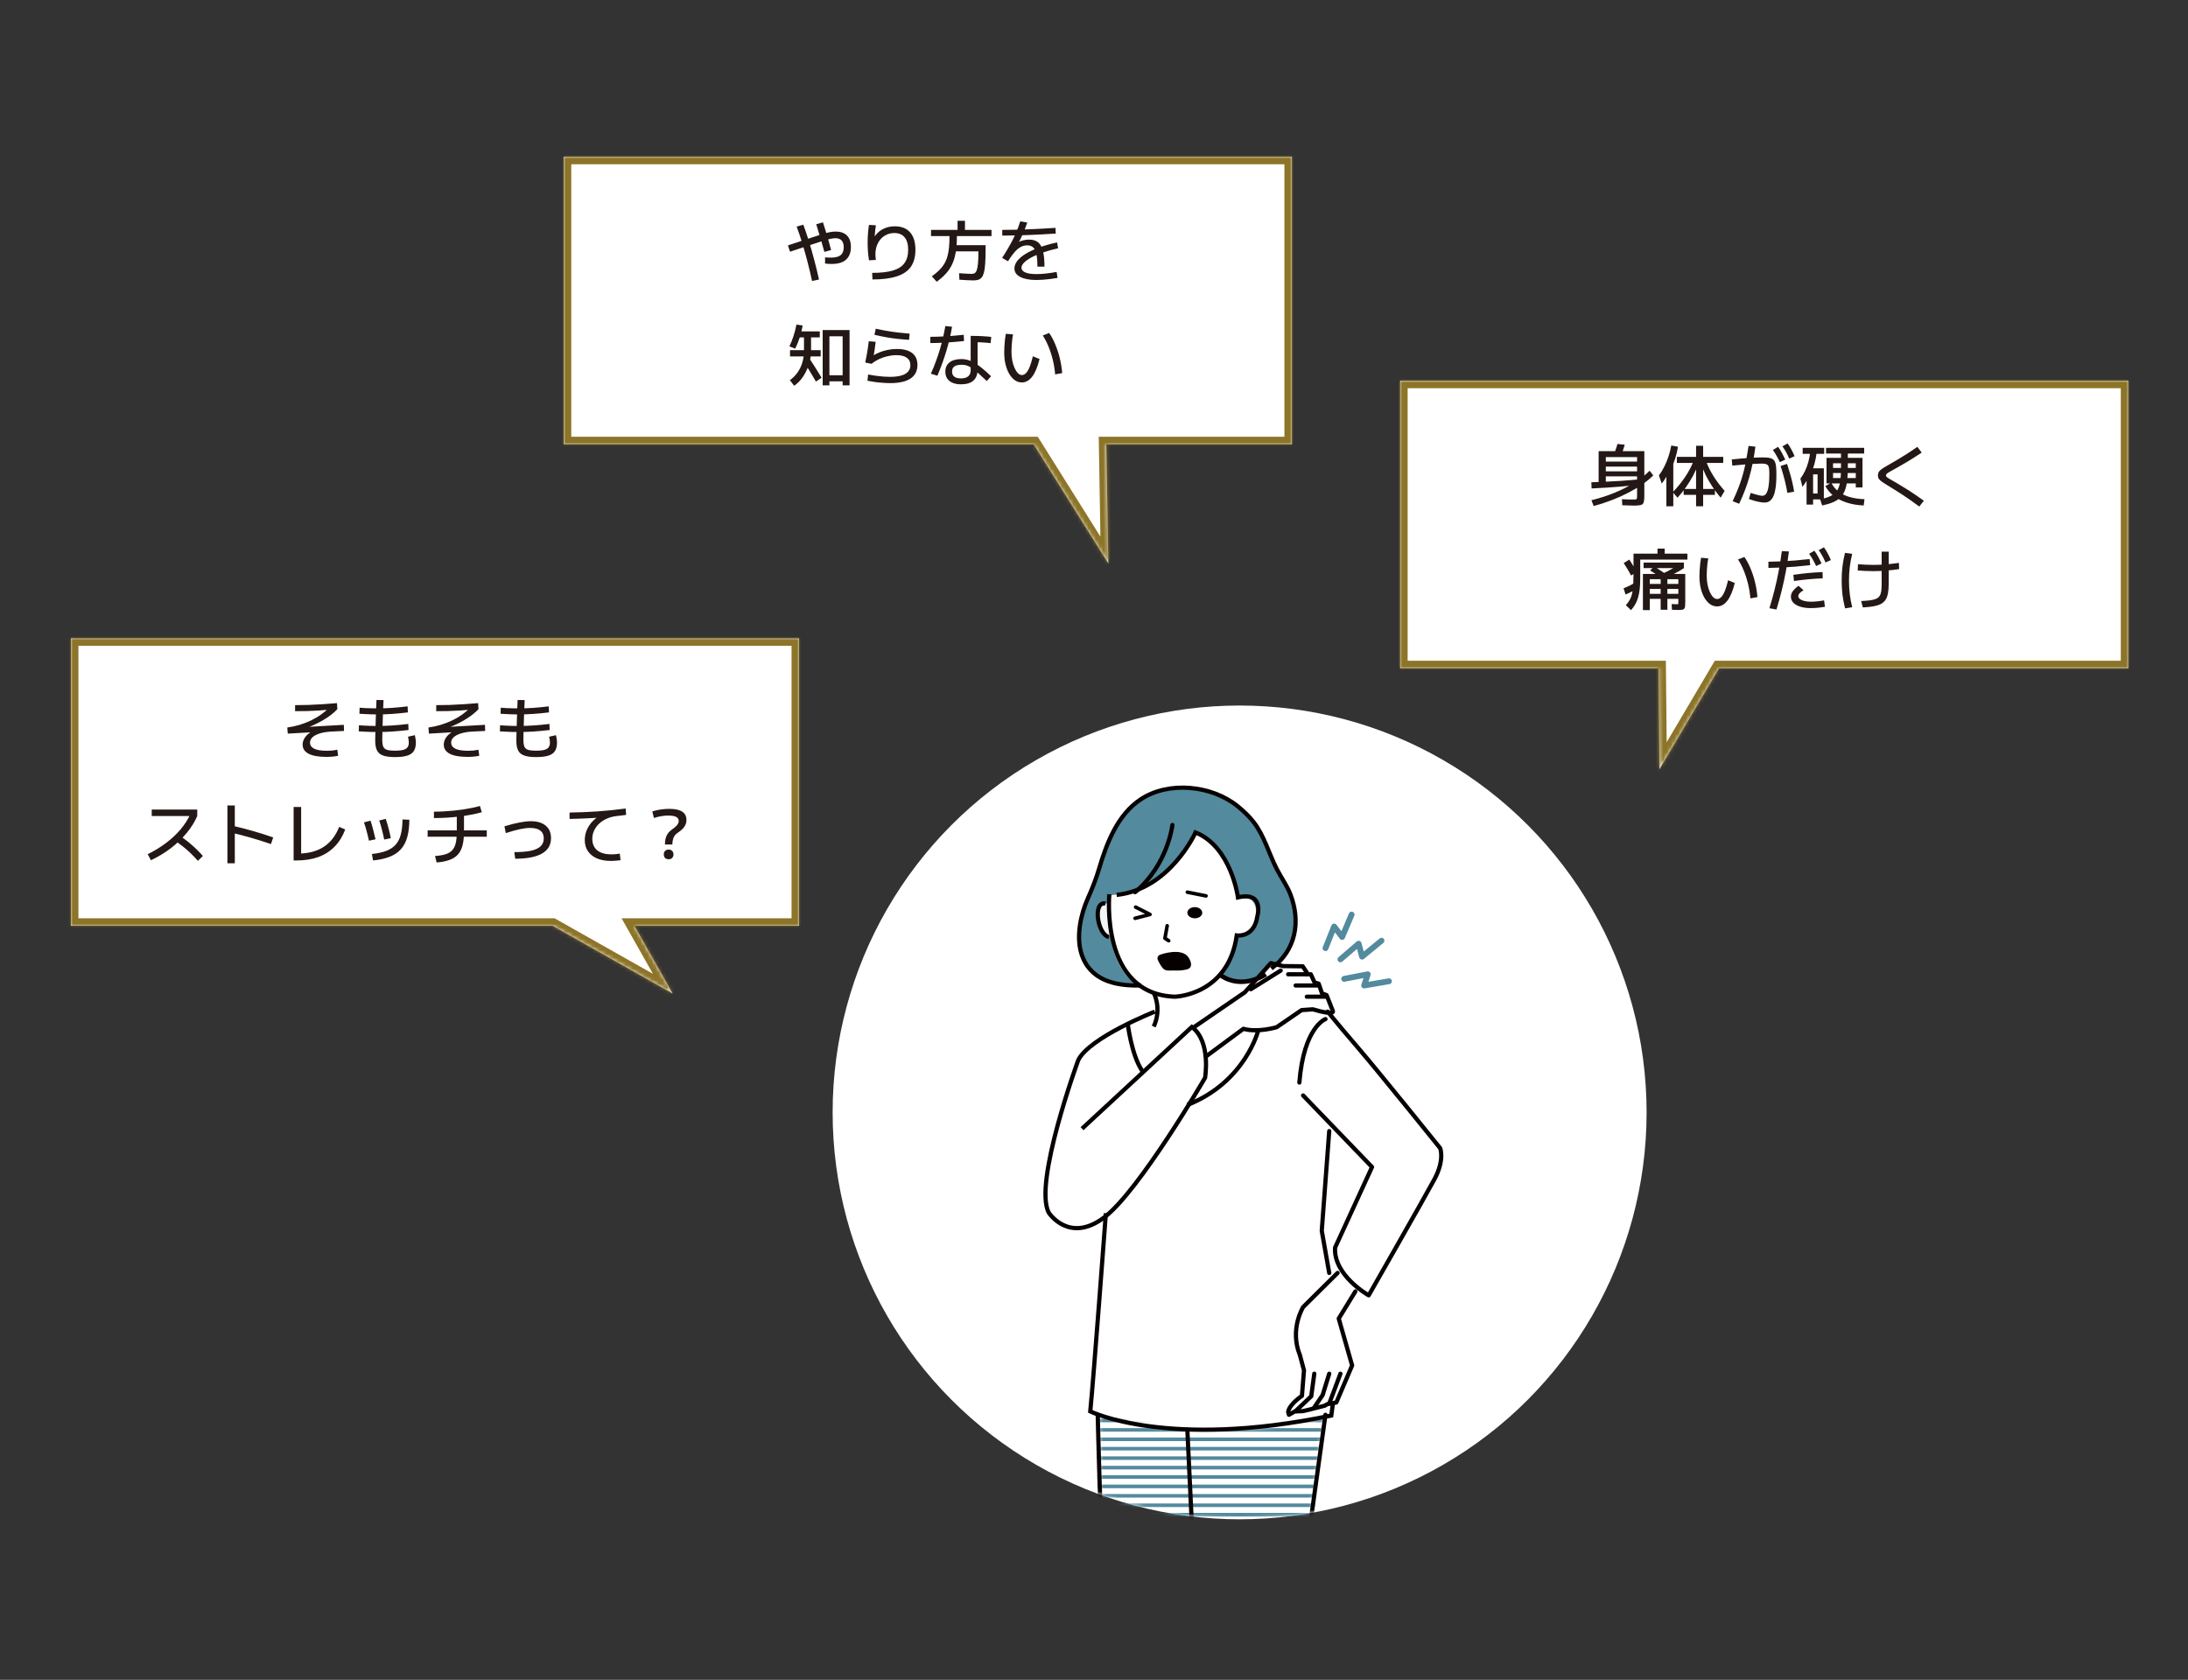 <svg width="586" height="450" viewBox="0 0 586 450" fill="none" xmlns="http://www.w3.org/2000/svg">
<rect x="0" y="0" width="586" height="450" fill="#333333" stroke="none"/>
<g clip-path="url(#clip0_29_445)">
<circle cx="332" cy="298" r="109" fill="white"/>
<mask id="path-2-inside-1_29_445" fill="white">
<path fill-rule="evenodd" clip-rule="evenodd" d="M570 102H375V179H444.182L444.444 206.045L460.41 179H570V102Z"/>
</mask>
<path fill-rule="evenodd" clip-rule="evenodd" d="M570 102H375V179H444.182L444.444 206.045L460.41 179H570V102Z" fill="white"/>
<path d="M375 102V100H373V102H375ZM570 102H572V100H570V102ZM375 179H373V181H375V179ZM444.182 179L446.182 178.981L446.163 177H444.182V179ZM444.444 206.045L442.444 206.064L442.514 213.248L446.167 207.061L444.444 206.045ZM460.41 179V177H459.268L458.688 177.983L460.41 179ZM570 179V181H572V179H570ZM375 104H570V100H375V104ZM377 179V102H373V179H377ZM444.182 177H375V181H444.182V177ZM446.444 206.025L446.182 178.981L442.182 179.019L442.444 206.064L446.444 206.025ZM458.688 177.983L442.722 205.028L446.167 207.061L462.132 180.017L458.688 177.983ZM570 177H460.41V181H570V177ZM568 102V179H572V102H568Z" fill="#8C7428" mask="url(#path-2-inside-1_29_445)"/>
<mask id="path-4-inside-2_29_445" fill="white">
<path fill-rule="evenodd" clip-rule="evenodd" d="M346 42H151V119H276.835L296.843 150.914L296.301 119H346V42Z"/>
</mask>
<path fill-rule="evenodd" clip-rule="evenodd" d="M346 42H151V119H276.835L296.843 150.914L296.301 119H346V42Z" fill="white"/>
<path d="M151 42V40H149V42H151ZM346 42H348V40H346V42ZM151 119H149V121H151V119ZM276.835 119L278.53 117.938L277.942 117H276.835V119ZM296.843 150.914L295.149 151.976L298.965 158.064L298.843 150.88L296.843 150.914ZM296.301 119V117H294.266L294.301 119.034L296.301 119ZM346 119V121H348V119H346ZM151 44H346V40H151V44ZM153 119V42H149V119H153ZM276.835 117H151V121H276.835V117ZM298.538 149.852L278.53 117.938L275.141 120.062L295.149 151.976L298.538 149.852ZM294.301 119.034L294.843 150.948L298.843 150.88L298.3 118.966L294.301 119.034ZM346 117H296.301V121H346V117ZM344 42V119H348V42H344Z" fill="#8C7428" mask="url(#path-4-inside-2_29_445)"/>
<mask id="path-6-inside-3_29_445" fill="white">
<path fill-rule="evenodd" clip-rule="evenodd" d="M214 171H19V248H148.002L180.144 266.144L169.902 248H214V171Z"/>
</mask>
<path fill-rule="evenodd" clip-rule="evenodd" d="M214 171H19V248H148.002L180.144 266.144L169.902 248H214V171Z" fill="white"/>
<path d="M19 171V169H17V171H19ZM214 171H216V169H214V171ZM19 248H17V250H19V248ZM148.002 248L148.985 246.258L148.528 246H148.002V248ZM180.144 266.144L179.161 267.886L185.418 271.418L181.886 265.161L180.144 266.144ZM169.902 248V246H166.476L168.16 248.983L169.902 248ZM214 248V250H216V248H214ZM19 173H214V169H19V173ZM21 248V171H17V248H21ZM148.002 246H19V250H148.002V246ZM181.127 264.402L148.985 246.258L147.019 249.742L179.161 267.886L181.127 264.402ZM168.16 248.983L178.402 267.127L181.886 265.161L171.643 247.017L168.16 248.983ZM214 246H169.902V250H214V246ZM212 171V248H216V171H212Z" fill="#8C7428" mask="url(#path-6-inside-3_29_445)"/>
<path d="M87.386 202.756C85.322 202.756 83.75 202.48 82.67 201.928C81.59 201.364 81.05 200.548 81.05 199.48C81.05 198.868 81.218 198.292 81.554 197.752C81.89 197.2 82.358 196.714 82.958 196.294C83.57 195.862 84.284 195.532 85.1 195.304L85.262 196.06L77.072 196.528L76.946 194.89C78.062 194.734 79.148 194.5 80.204 194.188C81.26 193.864 82.262 193.48 83.21 193.036C84.17 192.58 85.058 192.07 85.874 191.506C86.69 190.93 87.41 190.312 88.034 189.652L88.484 190.084C87.512 190.18 86.498 190.264 85.442 190.336C84.398 190.396 83.336 190.444 82.256 190.48C81.176 190.504 80.102 190.516 79.034 190.516V188.896C80.174 188.896 81.368 188.878 82.616 188.842C83.876 188.794 85.154 188.728 86.45 188.644C87.746 188.56 89.012 188.464 90.248 188.356L90.356 189.976C89.852 190.516 89.252 191.05 88.556 191.578C87.872 192.094 87.122 192.586 86.306 193.054C85.49 193.522 84.644 193.948 83.768 194.332C82.904 194.704 82.046 195.016 81.194 195.268L81.014 194.8L92.084 194.17L92.138 195.808L88.826 195.97C87.614 196.03 86.576 196.192 85.712 196.456C84.848 196.72 84.182 197.062 83.714 197.482C83.258 197.902 83.03 198.388 83.03 198.94C83.03 199.648 83.402 200.188 84.146 200.56C84.89 200.932 86 201.118 87.476 201.118C87.992 201.118 88.472 201.1 88.916 201.064C89.36 201.016 89.834 200.938 90.338 200.83L90.554 202.468C90.074 202.564 89.576 202.636 89.06 202.684C88.544 202.732 87.986 202.756 87.386 202.756ZM105.764 202.81C104.432 202.81 103.382 202.672 102.614 202.396C101.846 202.132 101.3 201.682 100.976 201.046C100.652 200.398 100.49 199.522 100.49 198.418C100.49 198.166 100.496 197.764 100.508 197.212C100.52 196.648 100.538 195.988 100.562 195.232C100.586 194.464 100.61 193.642 100.634 192.766C100.67 191.89 100.7 191.002 100.724 190.102C100.76 189.202 100.796 188.338 100.832 187.51L102.722 187.546C102.686 188.29 102.65 189.088 102.614 189.94C102.59 190.78 102.56 191.626 102.524 192.478C102.5 193.318 102.476 194.116 102.452 194.872C102.428 195.616 102.41 196.27 102.398 196.834C102.386 197.398 102.38 197.824 102.38 198.112C102.38 198.928 102.464 199.552 102.632 199.984C102.812 200.416 103.148 200.71 103.64 200.866C104.132 201.022 104.84 201.1 105.764 201.1C106.7 201.1 107.438 201.028 107.978 200.884C108.518 200.74 108.902 200.512 109.13 200.2C109.37 199.876 109.49 199.438 109.49 198.886C109.49 198.658 109.466 198.4 109.418 198.112C109.382 197.824 109.328 197.572 109.256 197.356L111.11 196.942C111.206 197.35 111.272 197.71 111.308 198.022C111.356 198.322 111.38 198.628 111.38 198.94C111.38 199.876 111.194 200.632 110.822 201.208C110.462 201.772 109.868 202.18 109.04 202.432C108.224 202.684 107.132 202.81 105.764 202.81ZM101.156 196.096C100.592 196.096 100.004 196.09 99.392 196.078C98.78 196.054 98.186 196.03 97.61 196.006C97.046 195.982 96.536 195.952 96.08 195.916L96.134 194.296C96.578 194.332 97.082 194.362 97.646 194.386C98.222 194.41 98.81 194.434 99.41 194.458C100.022 194.47 100.604 194.476 101.156 194.476C102.404 194.476 103.676 194.434 104.972 194.35C106.268 194.266 107.726 194.128 109.346 193.936L109.418 195.556C107.786 195.748 106.316 195.886 105.008 195.97C103.7 196.054 102.416 196.096 101.156 196.096ZM101.192 191.38C100.652 191.38 100.082 191.374 99.482 191.362C98.882 191.338 98.306 191.314 97.754 191.29C97.202 191.266 96.704 191.236 96.26 191.2L96.314 189.58C96.746 189.616 97.238 189.652 97.79 189.688C98.342 189.712 98.912 189.73 99.5 189.742C100.088 189.754 100.652 189.76 101.192 189.76C102.404 189.76 103.64 189.718 104.9 189.634C106.172 189.55 107.594 189.412 109.166 189.22L109.238 190.84C107.654 191.032 106.226 191.17 104.954 191.254C103.682 191.338 102.428 191.38 101.192 191.38ZM125.186 202.756C123.122 202.756 121.55 202.48 120.47 201.928C119.39 201.364 118.85 200.548 118.85 199.48C118.85 198.868 119.018 198.292 119.354 197.752C119.69 197.2 120.158 196.714 120.758 196.294C121.37 195.862 122.084 195.532 122.9 195.304L123.062 196.06L114.872 196.528L114.746 194.89C115.862 194.734 116.948 194.5 118.004 194.188C119.06 193.864 120.062 193.48 121.01 193.036C121.97 192.58 122.858 192.07 123.674 191.506C124.49 190.93 125.21 190.312 125.834 189.652L126.284 190.084C125.312 190.18 124.298 190.264 123.242 190.336C122.198 190.396 121.136 190.444 120.056 190.48C118.976 190.504 117.902 190.516 116.834 190.516V188.896C117.974 188.896 119.168 188.878 120.416 188.842C121.676 188.794 122.954 188.728 124.25 188.644C125.546 188.56 126.812 188.464 128.048 188.356L128.156 189.976C127.652 190.516 127.052 191.05 126.356 191.578C125.672 192.094 124.922 192.586 124.106 193.054C123.29 193.522 122.444 193.948 121.568 194.332C120.704 194.704 119.846 195.016 118.994 195.268L118.814 194.8L129.884 194.17L129.938 195.808L126.626 195.97C125.414 196.03 124.376 196.192 123.512 196.456C122.648 196.72 121.982 197.062 121.514 197.482C121.058 197.902 120.83 198.388 120.83 198.94C120.83 199.648 121.202 200.188 121.946 200.56C122.69 200.932 123.8 201.118 125.276 201.118C125.792 201.118 126.272 201.1 126.716 201.064C127.16 201.016 127.634 200.938 128.138 200.83L128.354 202.468C127.874 202.564 127.376 202.636 126.86 202.684C126.344 202.732 125.786 202.756 125.186 202.756ZM143.564 202.81C142.232 202.81 141.182 202.672 140.414 202.396C139.646 202.132 139.1 201.682 138.776 201.046C138.452 200.398 138.29 199.522 138.29 198.418C138.29 198.166 138.296 197.764 138.308 197.212C138.32 196.648 138.338 195.988 138.362 195.232C138.386 194.464 138.41 193.642 138.434 192.766C138.47 191.89 138.5 191.002 138.524 190.102C138.56 189.202 138.596 188.338 138.632 187.51L140.522 187.546C140.486 188.29 140.45 189.088 140.414 189.94C140.39 190.78 140.36 191.626 140.324 192.478C140.3 193.318 140.276 194.116 140.252 194.872C140.228 195.616 140.21 196.27 140.198 196.834C140.186 197.398 140.18 197.824 140.18 198.112C140.18 198.928 140.264 199.552 140.432 199.984C140.612 200.416 140.948 200.71 141.44 200.866C141.932 201.022 142.64 201.1 143.564 201.1C144.5 201.1 145.238 201.028 145.778 200.884C146.318 200.74 146.702 200.512 146.93 200.2C147.17 199.876 147.29 199.438 147.29 198.886C147.29 198.658 147.266 198.4 147.218 198.112C147.182 197.824 147.128 197.572 147.056 197.356L148.91 196.942C149.006 197.35 149.072 197.71 149.108 198.022C149.156 198.322 149.18 198.628 149.18 198.94C149.18 199.876 148.994 200.632 148.622 201.208C148.262 201.772 147.668 202.18 146.84 202.432C146.024 202.684 144.932 202.81 143.564 202.81ZM138.956 196.096C138.392 196.096 137.804 196.09 137.192 196.078C136.58 196.054 135.986 196.03 135.41 196.006C134.846 195.982 134.336 195.952 133.88 195.916L133.934 194.296C134.378 194.332 134.882 194.362 135.446 194.386C136.022 194.41 136.61 194.434 137.21 194.458C137.822 194.47 138.404 194.476 138.956 194.476C140.204 194.476 141.476 194.434 142.772 194.35C144.068 194.266 145.526 194.128 147.146 193.936L147.218 195.556C145.586 195.748 144.116 195.886 142.808 195.97C141.5 196.054 140.216 196.096 138.956 196.096ZM138.992 191.38C138.452 191.38 137.882 191.374 137.282 191.362C136.682 191.338 136.106 191.314 135.554 191.29C135.002 191.266 134.504 191.236 134.06 191.2L134.114 189.58C134.546 189.616 135.038 189.652 135.59 189.688C136.142 189.712 136.712 189.73 137.3 189.742C137.888 189.754 138.452 189.76 138.992 189.76C140.204 189.76 141.44 189.718 142.7 189.634C143.972 189.55 145.394 189.412 146.966 189.22L147.038 190.84C145.454 191.032 144.026 191.17 142.754 191.254C141.482 191.338 140.228 191.38 138.992 191.38ZM39.56 228.83C41.372 227.93 43.016 226.922 44.492 225.806C45.968 224.69 47.252 223.49 48.344 222.206C49.436 220.91 50.306 219.56 50.954 218.156L51.512 218.606H40.64V216.86H52.826V218.606C52.154 220.166 51.212 221.678 50 223.142C48.8 224.606 47.39 225.962 45.77 227.21C44.15 228.446 42.368 229.526 40.424 230.45L39.56 228.83ZM53.006 230.612C52.322 229.832 51.644 229.124 50.972 228.488C50.312 227.852 49.628 227.258 48.92 226.706C48.212 226.142 47.45 225.602 46.634 225.086L47.876 223.718C49.088 224.498 50.216 225.344 51.26 226.256C52.316 227.156 53.342 228.17 54.338 229.298L53.006 230.612ZM72.572 226.112C70.688 225.464 68.816 224.876 66.956 224.348C65.108 223.82 63.362 223.37 61.718 222.998L62.204 221.198C63.932 221.57 65.744 222.032 67.64 222.584C69.536 223.124 71.378 223.706 73.166 224.33L72.572 226.112ZM60.908 231.26V215.78H62.888V231.26H60.908ZM78.638 230.504V216.176H80.654V230.054L79.43 228.686C80.882 228.686 82.202 228.542 83.39 228.254C84.578 227.966 85.64 227.528 86.576 226.94C87.524 226.34 88.352 225.59 89.06 224.69C89.768 223.79 90.362 222.728 90.842 221.504L92.462 222.206C91.778 224.03 90.83 225.56 89.618 226.796C88.418 228.032 86.966 228.962 85.262 229.586C83.558 230.198 81.614 230.504 79.43 230.504H78.638ZM99.608 228.776C101.144 228.608 102.434 228.326 103.478 227.93C104.522 227.522 105.356 226.964 105.98 226.256C106.616 225.536 107.072 224.63 107.348 223.538C107.636 222.434 107.786 221.096 107.798 219.524L109.634 219.596C109.622 221.396 109.436 222.944 109.076 224.24C108.716 225.536 108.152 226.616 107.384 227.48C106.616 228.344 105.614 229.022 104.378 229.514C103.154 229.994 101.666 230.324 99.914 230.504L99.608 228.776ZM98.816 225.212C98.624 224.324 98.414 223.466 98.186 222.638C97.97 221.81 97.736 221.03 97.484 220.298L99.23 219.848C99.458 220.508 99.68 221.252 99.896 222.08C100.124 222.908 100.352 223.826 100.58 224.834L98.816 225.212ZM102.902 224.906C102.722 224.006 102.518 223.124 102.29 222.26C102.074 221.384 101.834 220.562 101.57 219.794L103.316 219.362C103.58 220.154 103.826 220.994 104.054 221.882C104.294 222.758 104.498 223.64 104.666 224.528L102.902 224.906ZM116.51 229.316C117.662 229.232 118.616 229.07 119.372 228.83C120.128 228.578 120.722 228.212 121.154 227.732C121.586 227.24 121.892 226.592 122.072 225.788C122.252 224.972 122.342 223.958 122.342 222.746V217.706H124.268V222.746C124.268 224.186 124.142 225.41 123.89 226.418C123.638 227.426 123.224 228.254 122.648 228.902C122.084 229.538 121.334 230.024 120.398 230.36C119.462 230.708 118.31 230.936 116.942 231.044L116.51 229.316ZM114.53 224.15V222.44H130.37V224.15H114.53ZM116.222 217.436C117.038 217.436 117.884 217.412 118.76 217.364C119.648 217.316 120.542 217.25 121.442 217.166C122.342 217.07 123.218 216.962 124.07 216.842C124.922 216.71 125.726 216.566 126.482 216.41C127.25 216.254 127.934 216.086 128.534 215.906L129.038 217.58C128.258 217.808 127.364 218.018 126.356 218.21C125.36 218.402 124.298 218.57 123.17 218.714C122.042 218.858 120.884 218.966 119.696 219.038C118.52 219.11 117.362 219.146 116.222 219.146V217.436ZM137.75 228.272C139.586 228.272 141.08 228.146 142.232 227.894C143.396 227.63 144.254 227.228 144.806 226.688C145.358 226.136 145.634 225.44 145.634 224.6C145.634 223.676 145.328 222.98 144.716 222.512C144.104 222.032 143.198 221.792 141.998 221.792C141.218 221.792 140.312 221.9 139.28 222.116C138.248 222.332 136.976 222.686 135.464 223.178L135.104 221.36C136.712 220.868 138.08 220.52 139.208 220.316C140.336 220.1 141.326 219.992 142.178 219.992C143.882 219.992 145.208 220.388 146.156 221.18C147.104 221.972 147.578 223.088 147.578 224.528C147.578 226.352 146.774 227.726 145.166 228.65C143.558 229.574 141.164 230.036 137.984 230.036L137.75 228.272ZM163.634 230.63C162.194 230.63 160.946 230.408 159.89 229.964C158.846 229.508 158.036 228.86 157.46 228.02C156.896 227.18 156.614 226.19 156.614 225.05C156.614 224.054 156.818 223.1 157.226 222.188C157.646 221.276 158.222 220.466 158.954 219.758C159.698 219.038 160.55 218.492 161.51 218.12L161.672 218.93C160.664 219.014 159.668 219.086 158.684 219.146C157.712 219.206 156.722 219.254 155.714 219.29C154.706 219.326 153.65 219.356 152.546 219.38V217.67C153.89 217.646 155.162 217.61 156.362 217.562C157.574 217.514 158.768 217.448 159.944 217.364C161.12 217.28 162.332 217.178 163.58 217.058C164.828 216.926 166.16 216.77 167.576 216.59L167.684 218.3C167.24 218.348 166.808 218.402 166.388 218.462C165.98 218.51 165.566 218.558 165.146 218.606C164.198 218.714 163.322 218.948 162.518 219.308C161.726 219.656 161.036 220.106 160.448 220.658C159.872 221.21 159.422 221.834 159.098 222.53C158.786 223.226 158.63 223.964 158.63 224.744C158.63 225.608 158.828 226.352 159.224 226.976C159.62 227.588 160.19 228.056 160.934 228.38C161.69 228.704 162.596 228.866 163.652 228.866C163.916 228.866 164.192 228.86 164.48 228.848C164.768 228.824 165.044 228.8 165.308 228.776C165.584 228.74 165.812 228.704 165.992 228.668L166.208 230.432C166.016 230.468 165.77 230.498 165.47 230.522C165.182 230.558 164.876 230.582 164.552 230.594C164.24 230.618 163.934 230.63 163.634 230.63ZM178.088 226.22C178.088 225.692 178.136 225.194 178.232 224.726C178.34 224.258 178.526 223.814 178.79 223.394C179.066 222.974 179.456 222.584 179.96 222.224C180.608 221.768 181.07 221.366 181.346 221.018C181.634 220.658 181.778 220.292 181.778 219.92C181.778 219.428 181.55 219.068 181.094 218.84C180.65 218.6 179.948 218.48 178.988 218.48C178.328 218.48 177.692 218.534 177.08 218.642C176.468 218.738 175.82 218.9 175.136 219.128L174.704 217.364C175.376 217.148 176.102 216.98 176.882 216.86C177.674 216.74 178.466 216.68 179.258 216.68C182.318 216.68 183.848 217.67 183.848 219.65C183.848 220.31 183.668 220.91 183.308 221.45C182.948 221.978 182.342 222.53 181.49 223.106C181.106 223.358 180.812 223.652 180.608 223.988C180.404 224.324 180.266 224.684 180.194 225.068C180.122 225.44 180.08 225.824 180.068 226.22H178.088ZM179.078 230.18C178.682 230.18 178.364 230.066 178.124 229.838C177.896 229.598 177.782 229.28 177.782 228.884C177.782 228.488 177.896 228.176 178.124 227.948C178.364 227.708 178.682 227.588 179.078 227.588C179.474 227.588 179.786 227.708 180.014 227.948C180.254 228.176 180.374 228.488 180.374 228.884C180.374 229.28 180.254 229.598 180.014 229.838C179.786 230.066 179.474 230.18 179.078 230.18Z" fill="#231815"/>
<path d="M222.782 70.706C222.518 70.706 222.224 70.7 221.9 70.688C221.588 70.664 221.276 70.634 220.964 70.598L220.982 68.942C221.258 68.954 221.528 68.972 221.792 68.996C222.068 69.008 222.314 69.014 222.53 69.014C223.73 69.014 224.6 68.792 225.14 68.348C225.692 67.904 225.968 67.202 225.968 66.242C225.968 64.622 225.218 63.812 223.718 63.812C223.466 63.812 223.172 63.842 222.836 63.902C222.5 63.95 222.098 64.04 221.63 64.172C221.174 64.292 220.61 64.46 219.938 64.676L211.586 67.43L211.028 65.738L219.398 62.984C220.07 62.756 220.664 62.576 221.18 62.444C221.696 62.3 222.164 62.198 222.584 62.138C223.016 62.066 223.424 62.03 223.808 62.03C225.128 62.03 226.136 62.384 226.832 63.092C227.54 63.8 227.894 64.82 227.894 66.152C227.894 67.64 227.462 68.774 226.598 69.554C225.734 70.322 224.462 70.706 222.782 70.706ZM217.49 75.278C217.118 73.538 216.71 71.822 216.266 70.13C215.834 68.438 215.372 66.8 214.88 65.216C214.4 63.632 213.896 62.126 213.368 60.698L215.15 60.194C215.69 61.646 216.206 63.176 216.698 64.784C217.19 66.392 217.658 68.048 218.102 69.752C218.558 71.444 218.972 73.154 219.344 74.882L217.49 75.278ZM220.784 67.484C220.532 66.524 220.22 65.414 219.848 64.154C219.476 62.882 219.062 61.52 218.606 60.068L220.406 59.564C220.67 60.344 220.928 61.16 221.18 62.012C221.444 62.864 221.696 63.716 221.936 64.568C222.176 65.408 222.392 66.212 222.584 66.98L220.784 67.484ZM233.582 73.1C235.874 73.1 237.728 72.89 239.144 72.47C240.56 72.05 241.592 71.384 242.24 70.472C242.9 69.56 243.23 68.378 243.23 66.926C243.23 65.45 242.912 64.334 242.276 63.578C241.652 62.81 240.74 62.426 239.54 62.426C238.676 62.426 237.902 62.612 237.218 62.984C236.534 63.344 235.964 63.854 235.508 64.514C235.052 65.162 234.74 65.924 234.572 66.8C234.416 67.676 234.422 68.618 234.59 69.626L232.736 69.734C232.496 68.27 232.376 66.692 232.376 65C232.376 63.308 232.496 61.724 232.736 60.248L234.59 60.356C234.35 61.796 234.23 63.344 234.23 65C234.23 65.444 234.236 65.888 234.248 66.332C234.272 66.776 234.302 67.208 234.338 67.628L233.168 65.576C233.516 64.508 233.996 63.608 234.608 62.876C235.22 62.132 235.952 61.574 236.804 61.202C237.656 60.818 238.604 60.626 239.648 60.626C241.436 60.626 242.804 61.166 243.752 62.246C244.7 63.326 245.174 64.886 245.174 66.926C245.174 68.762 244.772 70.268 243.968 71.444C243.164 72.608 241.91 73.466 240.206 74.018C238.514 74.582 236.336 74.864 233.672 74.864L233.582 73.1ZM250.88 75.476L249.566 74.018C250.298 73.502 250.928 72.986 251.456 72.47C251.996 71.954 252.446 71.408 252.806 70.832C253.178 70.244 253.472 69.59 253.688 68.87C253.904 68.15 254.06 67.334 254.156 66.422C254.252 65.498 254.3 64.436 254.3 63.236H249.35V61.58H256.46V59.15H258.44V61.58H265.55V63.236H256.28C256.28 64.832 256.184 66.236 255.992 67.448C255.8 68.648 255.494 69.716 255.074 70.652C254.654 71.588 254.096 72.446 253.4 73.226C252.716 73.994 251.876 74.744 250.88 75.476ZM260.654 75.116C260.246 75.116 259.724 75.098 259.088 75.062C258.452 75.038 257.738 74.996 256.946 74.936L256.874 73.19C257.57 73.238 258.224 73.28 258.836 73.316C259.448 73.352 259.934 73.37 260.294 73.37C260.594 73.37 260.852 73.298 261.068 73.154C261.296 73.01 261.476 72.734 261.608 72.326C261.752 71.918 261.86 71.324 261.932 70.544C262.004 69.752 262.04 68.714 262.04 67.43V67.34H255.11V65.684H263.966V66.944C263.966 68.396 263.93 69.608 263.858 70.58C263.798 71.552 263.69 72.344 263.534 72.956C263.378 73.556 263.174 74.012 262.922 74.324C262.67 74.636 262.358 74.846 261.986 74.954C261.614 75.062 261.17 75.116 260.654 75.116ZM277.844 71.426C277.844 70.022 277.754 68.906 277.574 68.078C277.406 67.238 277.118 66.638 276.71 66.278C276.314 65.906 275.774 65.72 275.09 65.72C274.502 65.72 273.938 65.864 273.398 66.152C272.858 66.428 272.312 66.878 271.76 67.502C271.208 68.126 270.608 68.954 269.96 69.986L268.394 69.086C268.994 68.162 269.522 67.304 269.978 66.512C270.446 65.72 270.872 64.946 271.256 64.19C271.64 63.434 271.994 62.66 272.318 61.868C272.642 61.076 272.954 60.218 273.254 59.294L275.126 59.618C274.742 60.746 274.334 61.79 273.902 62.75C273.482 63.71 273.008 64.67 272.48 65.63L271.958 65.324C272.51 64.952 273.098 64.67 273.722 64.478C274.346 64.286 274.982 64.19 275.63 64.19C276.626 64.19 277.424 64.43 278.024 64.91C278.624 65.39 279.056 66.164 279.32 67.232C279.596 68.288 279.734 69.686 279.734 71.426H277.844ZM277.574 75.008C275.726 75.008 274.28 74.732 273.236 74.18C272.204 73.64 271.688 72.878 271.688 71.894C271.688 71.21 271.952 70.532 272.48 69.86C273.008 69.188 273.77 68.552 274.766 67.952C275.774 67.34 276.98 66.782 278.384 66.278C279.788 65.762 281.366 65.318 283.118 64.946L283.388 66.512C281.912 66.836 280.574 67.208 279.374 67.628C278.174 68.036 277.142 68.474 276.278 68.942C275.414 69.398 274.748 69.866 274.28 70.346C273.812 70.814 273.578 71.276 273.578 71.732C273.578 72.272 273.926 72.692 274.622 72.992C275.318 73.28 276.308 73.424 277.592 73.424C278.336 73.424 279.164 73.376 280.076 73.28C281 73.184 281.972 73.04 282.992 72.848L283.244 74.45C282.644 74.558 282.008 74.654 281.336 74.738C280.664 74.822 280.004 74.888 279.356 74.936C278.708 74.984 278.114 75.008 277.574 75.008ZM268.43 61.58C272.522 61.58 277.274 61.4 282.686 61.04L282.758 62.57C277.31 62.93 272.534 63.11 268.43 63.11V61.58ZM212.684 103.332L211.55 101.838C212.342 101.274 213.02 100.596 213.584 99.804C214.148 99.012 214.58 98.124 214.88 97.14C215.18 96.144 215.33 95.064 215.33 93.9V90.39H213.44V88.77H219.56V90.39H217.22V93.9C217.22 94.872 217.106 95.832 216.878 96.78C216.65 97.716 216.326 98.604 215.906 99.444C215.498 100.284 215.018 101.04 214.466 101.712C213.926 102.372 213.332 102.912 212.684 103.332ZM218.534 102.216C218.006 101.292 217.448 100.356 216.86 99.408C216.284 98.46 215.69 97.512 215.078 96.564L216.572 95.736C217.22 96.684 217.832 97.62 218.408 98.544C218.996 99.456 219.542 100.338 220.046 101.19L218.534 102.216ZM211.586 95.484V93.81H219.794V95.484H211.586ZM212.972 93.396L211.424 92.784C211.82 91.968 212.18 91.062 212.504 90.066C212.84 89.058 213.11 88.02 213.314 86.952L214.97 87.204C214.778 88.332 214.508 89.43 214.16 90.498C213.812 91.554 213.416 92.52 212.972 93.396ZM220.334 103.224V88.41H227.534V103.224H225.68V102.144H222.134V100.524H225.68V90.084H222.134V103.224H220.334ZM238.424 102.63C237.788 102.63 237.104 102.6 236.372 102.54C235.64 102.492 234.926 102.42 234.23 102.324C233.534 102.228 232.898 102.12 232.322 102L232.502 100.326C233.198 100.458 233.894 100.572 234.59 100.668C235.298 100.764 235.976 100.836 236.624 100.884C237.284 100.932 237.884 100.956 238.424 100.956C240.188 100.956 241.526 100.692 242.438 100.164C243.362 99.624 243.824 98.838 243.824 97.806C243.824 96.942 243.5 96.282 242.852 95.826C242.216 95.37 241.292 95.142 240.08 95.142C239.288 95.142 238.484 95.238 237.668 95.43C236.852 95.622 236.078 95.892 235.346 96.24C234.626 96.588 233.99 96.996 233.438 97.464L231.728 97.122C231.884 96.378 232.022 95.682 232.142 95.034C232.262 94.374 232.364 93.75 232.448 93.162C232.544 92.562 232.622 91.98 232.682 91.416L234.518 91.56C234.446 92.244 234.356 92.958 234.248 93.702C234.14 94.434 234.008 95.166 233.852 95.898L233.582 95.412C234.218 94.992 234.89 94.644 235.598 94.368C236.318 94.08 237.062 93.864 237.83 93.72C238.598 93.564 239.384 93.486 240.188 93.486C242 93.486 243.374 93.852 244.31 94.584C245.246 95.304 245.714 96.366 245.714 97.77C245.714 99.366 245.096 100.578 243.86 101.406C242.636 102.222 240.824 102.63 238.424 102.63ZM243.464 91.038C242.336 90.966 241.274 90.876 240.278 90.768C239.282 90.66 238.292 90.516 237.308 90.336C236.324 90.156 235.286 89.94 234.194 89.688L234.554 88.05C235.562 88.278 236.558 88.476 237.542 88.644C238.526 88.812 239.522 88.956 240.53 89.076C241.538 89.196 242.57 89.298 243.626 89.382L243.464 91.038ZM257.36 102.954C256.484 102.954 255.734 102.816 255.11 102.54C254.486 102.276 254.006 101.892 253.67 101.388C253.346 100.884 253.184 100.278 253.184 99.57C253.184 98.49 253.562 97.656 254.318 97.068C255.074 96.48 256.148 96.186 257.54 96.186C258.128 96.186 258.71 96.27 259.286 96.438C259.862 96.606 260.456 96.876 261.068 97.248C261.692 97.608 262.358 98.082 263.066 98.67C263.786 99.246 264.572 99.954 265.424 100.794L264.29 102.072C263.318 101.148 262.502 100.398 261.842 99.822C261.182 99.246 260.612 98.808 260.132 98.508C259.652 98.196 259.214 97.986 258.818 97.878C258.422 97.77 257.996 97.716 257.54 97.716C256.664 97.716 256.016 97.866 255.596 98.166C255.188 98.454 254.984 98.904 254.984 99.516C254.984 100.128 255.182 100.59 255.578 100.902C255.986 101.214 256.58 101.37 257.36 101.37C258.224 101.37 258.872 101.184 259.304 100.812C259.748 100.44 259.97 99.906 259.97 99.21V89.976C262.01 89.976 263.846 90.066 265.478 90.246L265.316 91.92C263.768 91.74 262.052 91.65 260.168 91.65L261.824 90.462V99.03C261.824 100.314 261.446 101.292 260.69 101.964C259.934 102.624 258.824 102.954 257.36 102.954ZM249.314 100.11C250.25 97.986 251.03 95.892 251.654 93.828C252.29 91.752 252.8 89.592 253.184 87.348L254.984 87.528C254.636 89.616 254.138 91.746 253.49 93.918C252.842 96.078 252.032 98.322 251.06 100.65L249.314 100.11ZM249.17 90.228C251.75 90.228 254.732 90.048 258.116 89.688L258.188 91.362C254.768 91.722 251.762 91.902 249.17 91.902V90.228ZM273.668 102.45C272.984 102.45 272.354 102.246 271.778 101.838C271.214 101.43 270.716 100.86 270.284 100.128C269.864 99.396 269.534 98.544 269.294 97.572C269.066 96.588 268.952 95.52 268.952 94.368C268.952 93.9 268.97 93.372 269.006 92.784C269.042 92.184 269.09 91.59 269.15 91.002C269.222 90.414 269.3 89.886 269.384 89.418L271.31 89.58C271.238 89.964 271.166 90.432 271.094 90.984C271.034 91.524 270.986 92.082 270.95 92.658C270.914 93.222 270.896 93.732 270.896 94.188C270.896 95.04 270.968 95.844 271.112 96.6C271.268 97.356 271.478 98.028 271.742 98.616C272.006 99.192 272.306 99.648 272.642 99.984C272.978 100.308 273.332 100.47 273.704 100.47C274.1 100.47 274.472 100.284 274.82 99.912C275.168 99.54 275.492 98.982 275.792 98.238C276.092 97.482 276.368 96.552 276.62 95.448L278.42 96.168C277.904 98.256 277.25 99.828 276.458 100.884C275.666 101.928 274.736 102.45 273.668 102.45ZM282.596 100.29C282.488 98.994 282.284 97.722 281.984 96.474C281.684 95.226 281.306 94.044 280.85 92.928C280.394 91.8 279.872 90.78 279.284 89.868L280.994 89.202C281.63 90.126 282.182 91.164 282.65 92.316C283.13 93.456 283.526 94.668 283.838 95.952C284.15 97.236 284.366 98.568 284.486 99.948L282.596 100.29Z" fill="#231815"/>
<path d="M437.638 135.44C437.362 135.44 436.954 135.428 436.414 135.404C435.874 135.392 435.232 135.374 434.488 135.35L434.398 133.73C435.106 133.754 435.712 133.778 436.216 133.802C436.732 133.814 437.104 133.82 437.332 133.82C437.692 133.82 437.95 133.808 438.106 133.784C438.262 133.748 438.358 133.658 438.394 133.514C438.43 133.358 438.448 133.112 438.448 132.776V127.61H430.078V126.26H438.448V125H430.078V123.65H438.448V122.444H430.078V129.824H428.152V120.86H440.392V132.74C440.392 133.352 440.362 133.838 440.302 134.198C440.254 134.57 440.14 134.84 439.96 135.008C439.78 135.188 439.504 135.302 439.132 135.35C438.76 135.41 438.262 135.44 437.638 135.44ZM426.262 130.85L426.208 129.194C428.98 129.098 431.53 128.978 433.858 128.834C436.198 128.678 438.172 128.51 439.78 128.33L439.87 129.716C438.262 129.944 436.282 130.16 433.93 130.364C431.59 130.556 429.034 130.718 426.262 130.85ZM426.82 135.566L426.226 134C428.47 133.448 430.564 132.77 432.508 131.966C434.464 131.162 436.228 130.262 437.8 129.266C439.372 128.27 440.71 127.214 441.814 126.098L442.786 127.358C441.946 128.186 440.956 128.996 439.816 129.788C438.688 130.568 437.434 131.312 436.054 132.02C434.686 132.728 433.222 133.382 431.662 133.982C430.114 134.582 428.5 135.11 426.82 135.566ZM434.074 122.12L432.13 121.886C432.346 121.43 432.538 120.962 432.706 120.482C432.886 119.99 433.048 119.474 433.192 118.934L435.154 119.132C434.998 119.684 434.83 120.206 434.65 120.698C434.482 121.19 434.29 121.664 434.074 122.12ZM454.252 135.62V132.56H450.922V130.976H454.252V124.01H449.104V122.39H454.252V119.42H456.142V122.39H461.524V124.01H456.142V130.976H459.292V132.56H456.142V135.62H454.252ZM446.296 135.62V124.046H448.15V135.62H446.296ZM445.054 129.536L444.298 127.376C444.85 126.62 445.33 125.828 445.738 125C446.158 124.172 446.524 123.296 446.836 122.372C447.148 121.436 447.406 120.428 447.61 119.348L449.41 119.672C449.218 120.812 448.96 121.892 448.636 122.912C448.312 123.92 447.94 124.838 447.52 125.666L447.502 125.252C447.37 125.612 447.208 125.984 447.016 126.368C446.836 126.752 446.632 127.142 446.404 127.538C446.188 127.922 445.96 128.288 445.72 128.636C445.492 128.972 445.27 129.272 445.054 129.536ZM449.284 133.334L448.006 131.858C449.29 130.514 450.394 129.152 451.318 127.772C452.254 126.38 452.998 124.982 453.55 123.578L454.828 124.262C454.444 125.354 453.982 126.41 453.442 127.43C452.902 128.45 452.29 129.446 451.606 130.418C450.922 131.39 450.148 132.362 449.284 133.334ZM460.822 133.316C460.018 132.344 459.286 131.366 458.626 130.382C457.978 129.398 457.396 128.396 456.88 127.376C456.376 126.344 455.938 125.282 455.566 124.19L456.916 123.524C457.42 124.88 458.086 126.224 458.914 127.556C459.754 128.888 460.75 130.202 461.902 131.498L460.822 133.316ZM476.698 123.812C476.386 123.152 476.08 122.564 475.78 122.048C475.492 121.532 475.168 121.028 474.808 120.536L476.212 119.708C476.596 120.224 476.938 120.758 477.238 121.31C477.538 121.862 477.838 122.462 478.138 123.11L476.698 123.812ZM479.2 122.858C478.912 122.186 478.624 121.592 478.336 121.076C478.048 120.548 477.73 120.044 477.382 119.564L478.768 118.79C479.152 119.318 479.488 119.858 479.776 120.41C480.076 120.962 480.364 121.562 480.64 122.21L479.2 122.858ZM464.044 134.252C464.5 133.292 464.908 132.368 465.268 131.48C465.64 130.592 465.97 129.704 466.258 128.816C466.558 127.916 466.828 126.992 467.068 126.044C467.308 125.096 467.524 124.082 467.716 123.002C467.92 121.91 468.118 120.728 468.31 119.456L470.146 119.654C469.93 121.214 469.69 122.66 469.426 123.992C469.162 125.324 468.856 126.596 468.508 127.808C468.172 129.008 467.776 130.196 467.32 131.372C466.876 132.536 466.366 133.73 465.79 134.954L464.044 134.252ZM478.696 132.038C478.588 131.318 478.438 130.55 478.246 129.734C478.066 128.906 477.856 128.078 477.616 127.25C477.388 126.41 477.142 125.606 476.878 124.838L478.624 124.28C478.888 125.072 479.14 125.894 479.38 126.746C479.632 127.598 479.854 128.45 480.046 129.302C480.238 130.142 480.394 130.946 480.514 131.714L478.696 132.038ZM472.594 134.63C472.282 134.63 471.886 134.588 471.406 134.504C470.926 134.42 470.422 134.306 469.894 134.162C469.378 134.018 468.886 133.862 468.418 133.694L468.868 132.038C469.264 132.17 469.666 132.296 470.074 132.416C470.482 132.536 470.86 132.632 471.208 132.704C471.556 132.776 471.826 132.812 472.018 132.812C472.438 132.812 472.78 132.608 473.044 132.2C473.32 131.792 473.524 131.162 473.656 130.31C473.8 129.446 473.872 128.348 473.872 127.016C473.872 126.38 473.848 125.876 473.8 125.504C473.752 125.12 473.65 124.838 473.494 124.658C473.35 124.466 473.128 124.34 472.828 124.28C472.54 124.22 472.144 124.19 471.64 124.19C471.136 124.19 470.506 124.214 469.75 124.262C468.994 124.298 468.13 124.358 467.158 124.442C466.186 124.514 465.118 124.61 463.954 124.73L463.81 123.074C465.694 122.882 467.284 122.744 468.58 122.66C469.876 122.576 471.016 122.534 472 122.534C472.672 122.534 473.23 122.564 473.674 122.624C474.118 122.684 474.478 122.804 474.754 122.984C475.042 123.164 475.258 123.428 475.402 123.776C475.546 124.112 475.642 124.562 475.69 125.126C475.738 125.69 475.762 126.392 475.762 127.232C475.762 128.924 475.648 130.316 475.42 131.408C475.204 132.5 474.862 133.31 474.394 133.838C473.938 134.366 473.338 134.63 472.594 134.63ZM488.02 135.404L487.48 133.784C488.248 133.604 488.92 133.412 489.496 133.208C490.072 133.004 490.564 132.764 490.972 132.488C491.38 132.212 491.716 131.876 491.98 131.48C492.256 131.084 492.472 130.61 492.628 130.058C492.784 129.494 492.892 128.834 492.952 128.078C493.024 127.31 493.06 126.416 493.06 125.396V121.49H489.064V119.96H499.27V121.49H494.896V125.396C494.896 126.776 494.824 127.976 494.68 128.996C494.548 130.016 494.326 130.886 494.014 131.606C493.702 132.314 493.282 132.914 492.754 133.406C492.226 133.886 491.572 134.282 490.792 134.594C490.012 134.918 489.088 135.188 488.02 135.404ZM483.844 135.17V125.45H488.47V133.784H485.59V132.2H486.796V127.07H485.59V135.17H483.844ZM482.728 130.418L482.188 128.204C482.668 127.568 483.082 126.884 483.43 126.152C483.79 125.408 484.09 124.592 484.33 123.704C484.57 122.816 484.75 121.838 484.87 120.77L486.58 120.95C486.46 122.078 486.256 123.164 485.968 124.208C485.692 125.24 485.344 126.206 484.924 127.106V126.566C484.588 127.406 484.234 128.144 483.862 128.78C483.49 129.416 483.112 129.962 482.728 130.418ZM499.144 135.404C497.5 135.344 496 135.092 494.644 134.648C493.288 134.216 492.118 133.622 491.134 132.866C490.162 132.11 489.412 131.228 488.884 130.22L490.45 129.32C490.918 130.232 491.548 131.006 492.34 131.642C493.144 132.278 494.128 132.77 495.292 133.118C496.456 133.466 497.812 133.67 499.36 133.73L499.144 135.404ZM482.8 121.58V119.96H488.56V121.58H482.8ZM497.02 130.58V129.5H490.936V128.06H497.02V126.71H490.936V125.36H497.02V124.1H490.936V129.5H489.19V122.66H498.82V130.58H497.02ZM514.03 135.692C513.13 135.02 512.308 134.426 511.564 133.91C510.82 133.382 510.13 132.914 509.494 132.506C508.858 132.086 508.246 131.696 507.658 131.336C507.07 130.964 506.47 130.592 505.858 130.22C505.246 129.848 504.748 129.536 504.364 129.284C503.992 129.032 503.704 128.81 503.5 128.618C503.296 128.426 503.152 128.234 503.068 128.042C502.996 127.838 502.96 127.604 502.96 127.34C502.96 127.064 503.002 126.824 503.086 126.62C503.17 126.404 503.32 126.2 503.536 126.008C503.752 125.804 504.058 125.576 504.454 125.324C504.85 125.072 505.36 124.772 505.984 124.424C506.644 124.052 507.37 123.632 508.162 123.164C508.966 122.684 509.818 122.156 510.718 121.58C511.63 121.004 512.56 120.38 513.508 119.708L514.678 121.238C514.102 121.634 513.508 122.024 512.896 122.408C512.296 122.792 511.708 123.158 511.132 123.506C510.556 123.854 510.004 124.178 509.476 124.478C508.96 124.778 508.492 125.048 508.072 125.288C507.664 125.516 507.328 125.702 507.064 125.846C506.548 126.134 506.146 126.362 505.858 126.53C505.582 126.698 505.39 126.842 505.282 126.962C505.174 127.082 505.12 127.208 505.12 127.34C505.12 127.472 505.156 127.592 505.228 127.7C505.312 127.796 505.474 127.922 505.714 128.078C505.966 128.222 506.344 128.444 506.848 128.744C507.136 128.9 507.502 129.11 507.946 129.374C508.39 129.638 508.894 129.944 509.458 130.292C510.034 130.628 510.64 131 511.276 131.408C511.912 131.816 512.566 132.254 513.238 132.722C513.922 133.178 514.594 133.652 515.254 134.144L514.03 135.692ZM436.828 163.458L435.442 162.126C435.778 161.742 436.06 161.37 436.288 161.01C436.528 160.638 436.726 160.242 436.882 159.822C437.038 159.39 437.158 158.898 437.242 158.346C437.338 157.794 437.404 157.14 437.44 156.384C437.476 155.616 437.494 154.716 437.494 153.684V148.32H443.92V146.97H445.846V148.32H451.93V149.904H439.294V154.944C439.294 156.06 439.246 157.038 439.15 157.878C439.054 158.718 438.904 159.468 438.7 160.128C438.508 160.776 438.256 161.37 437.944 161.91C437.632 162.45 437.26 162.966 436.828 163.458ZM435.37 159.264L434.83 157.59C435.454 157.35 436.03 157.098 436.558 156.834C437.086 156.558 437.554 156.276 437.962 155.988L438.556 157.536C438.136 157.836 437.656 158.136 437.116 158.436C436.576 158.724 435.994 159 435.37 159.264ZM436.846 154.17C436.582 153.654 436.282 153.114 435.946 152.55C435.61 151.986 435.25 151.416 434.866 150.84L436.378 149.904C436.762 150.492 437.116 151.068 437.44 151.632C437.776 152.184 438.082 152.724 438.358 153.252L436.846 154.17ZM440.014 163.44V153.756H451.354V161.37C451.354 161.838 451.336 162.21 451.3 162.486C451.264 162.762 451.18 162.966 451.048 163.098C450.928 163.23 450.742 163.314 450.49 163.35C450.238 163.386 449.89 163.404 449.446 163.404C449.29 163.404 449.056 163.398 448.744 163.386C448.432 163.374 448.114 163.362 447.79 163.35L447.7 161.82C448.108 161.832 448.444 161.844 448.708 161.856C448.984 161.856 449.146 161.856 449.194 161.856C449.302 161.856 449.374 161.85 449.41 161.838C449.458 161.826 449.482 161.784 449.482 161.712C449.494 161.628 449.5 161.496 449.5 161.316V160.416H441.85V159.084H449.5V157.77H441.85V156.42H449.5V155.16H446.566V163.35H444.766V155.16H441.85V163.44H440.014ZM445 154.836C444.472 154.464 443.95 154.11 443.434 153.774C442.93 153.426 442.432 153.102 441.94 152.802L443.056 151.758C443.548 152.058 444.046 152.376 444.55 152.712C445.066 153.048 445.588 153.402 446.116 153.774L445 154.836ZM440.194 152.19V150.696H450.994V152.19H440.194ZM446.242 154.71L444.964 153.81C445.564 153.546 446.134 153.276 446.674 153C447.226 152.712 447.736 152.43 448.204 152.154C448.684 151.866 449.11 151.59 449.482 151.326L450.994 152.19C450.73 152.382 450.34 152.628 449.824 152.928C449.308 153.216 448.738 153.522 448.114 153.846C447.49 154.158 446.866 154.446 446.242 154.71ZM459.868 162.45C459.184 162.45 458.554 162.246 457.978 161.838C457.414 161.43 456.916 160.86 456.484 160.128C456.064 159.396 455.734 158.544 455.494 157.572C455.266 156.588 455.152 155.52 455.152 154.368C455.152 153.9 455.17 153.372 455.206 152.784C455.242 152.184 455.29 151.59 455.35 151.002C455.422 150.414 455.5 149.886 455.584 149.418L457.51 149.58C457.438 149.964 457.366 150.432 457.294 150.984C457.234 151.524 457.186 152.082 457.15 152.658C457.114 153.222 457.096 153.732 457.096 154.188C457.096 155.04 457.168 155.844 457.312 156.6C457.468 157.356 457.678 158.028 457.942 158.616C458.206 159.192 458.506 159.648 458.842 159.984C459.178 160.308 459.532 160.47 459.904 160.47C460.3 160.47 460.672 160.284 461.02 159.912C461.368 159.54 461.692 158.982 461.992 158.238C462.292 157.482 462.568 156.552 462.82 155.448L464.62 156.168C464.104 158.256 463.45 159.828 462.658 160.884C461.866 161.928 460.936 162.45 459.868 162.45ZM468.796 160.29C468.688 158.994 468.484 157.722 468.184 156.474C467.884 155.226 467.506 154.044 467.05 152.928C466.594 151.8 466.072 150.78 465.484 149.868L467.194 149.202C467.83 150.126 468.382 151.164 468.85 152.316C469.33 153.456 469.726 154.668 470.038 155.952C470.35 157.236 470.566 158.568 470.686 159.948L468.796 160.29ZM473.89 162.936C474.394 161.316 474.856 159.666 475.276 157.986C475.696 156.306 476.068 154.602 476.392 152.874C476.716 151.134 476.992 149.388 477.22 147.636L479.11 147.726C478.906 149.442 478.642 151.182 478.318 152.946C477.994 154.698 477.616 156.444 477.184 158.184C476.764 159.912 476.296 161.61 475.78 163.278L473.89 162.936ZM473.62 150.48C474.892 150.456 476.116 150.42 477.292 150.372C478.468 150.312 479.656 150.234 480.856 150.138C482.056 150.03 483.322 149.904 484.654 149.76L484.816 151.398C483.436 151.554 482.134 151.686 480.91 151.794C479.698 151.89 478.498 151.968 477.31 152.028C476.122 152.076 474.892 152.112 473.62 152.136V150.48ZM484.96 162.9C483.88 162.9 482.944 162.774 482.152 162.522C481.36 162.27 480.742 161.916 480.298 161.46C479.866 161.004 479.65 160.464 479.65 159.84C479.65 159.348 479.812 158.868 480.136 158.4C480.472 157.932 480.988 157.44 481.684 156.924L483.034 158.112C482.554 158.4 482.2 158.67 481.972 158.922C481.744 159.174 481.63 159.42 481.63 159.66C481.63 159.96 481.768 160.224 482.044 160.452C482.32 160.68 482.71 160.86 483.214 160.992C483.718 161.124 484.3 161.19 484.96 161.19C485.524 161.19 486.1 161.16 486.688 161.1C487.288 161.04 487.906 160.95 488.542 160.83L488.758 162.54C488.098 162.66 487.456 162.75 486.832 162.81C486.22 162.87 485.596 162.9 484.96 162.9ZM480.298 153.99C481.69 153.786 483.022 153.624 484.294 153.504C485.578 153.384 486.856 153.3 488.128 153.252L488.164 154.926C486.964 154.974 485.704 155.058 484.384 155.178C483.064 155.298 481.762 155.454 480.478 155.646L480.298 153.99ZM486.418 151.632C486.106 150.972 485.8 150.384 485.5 149.868C485.212 149.352 484.888 148.848 484.528 148.356L485.932 147.528C486.316 148.044 486.658 148.578 486.958 149.13C487.258 149.682 487.558 150.282 487.858 150.93L486.418 151.632ZM488.92 150.678C488.632 150.006 488.344 149.412 488.056 148.896C487.768 148.368 487.45 147.864 487.102 147.384L488.488 146.61C488.872 147.138 489.208 147.678 489.496 148.23C489.796 148.782 490.084 149.382 490.36 150.03L488.92 150.678ZM498.46 161.01C499.432 160.962 500.248 160.896 500.908 160.812C501.568 160.716 502.096 160.578 502.492 160.398C502.9 160.218 503.206 159.966 503.41 159.642C503.626 159.306 503.77 158.88 503.842 158.364C503.914 157.836 503.95 157.188 503.95 156.42V147.78H505.84V156.42C505.84 157.38 505.774 158.208 505.642 158.904C505.522 159.6 505.312 160.182 505.012 160.65C504.712 161.118 504.298 161.496 503.77 161.784C503.242 162.06 502.576 162.27 501.772 162.414C500.98 162.558 500.026 162.66 498.91 162.72L498.46 161.01ZM501.754 153C501.058 153 500.32 152.982 499.54 152.946C498.772 152.91 498.106 152.868 497.542 152.82L497.614 151.146C498.166 151.194 498.82 151.236 499.576 151.272C500.344 151.308 501.076 151.326 501.772 151.326C502.804 151.326 503.86 151.284 504.94 151.2C506.02 151.116 507.232 150.978 508.576 150.786L508.63 152.46C507.286 152.652 506.068 152.79 504.976 152.874C503.884 152.958 502.81 153 501.754 153ZM494.158 162.972C493.846 161.736 493.612 160.524 493.456 159.336C493.312 158.136 493.24 156.864 493.24 155.52C493.24 154.188 493.312 152.928 493.456 151.74C493.6 150.552 493.828 149.34 494.14 148.104L496.066 148.356C495.778 149.532 495.562 150.702 495.418 151.866C495.274 153.03 495.202 154.248 495.202 155.52C495.202 156.792 495.274 158.016 495.418 159.192C495.562 160.356 495.778 161.514 496.066 162.666L494.158 162.972Z" fill="#231815"/>
<mask id="mask0_29_445" style="mask-type:alpha" maskUnits="userSpaceOnUse" x="223" y="189" width="218" height="218">
<circle cx="332" cy="298" r="109" fill="white"/>
</mask>
<g mask="url(#mask0_29_445)">
<path d="M315.162 211.009C315.162 211.009 300.992 210.435 295.735 229.355L292.999 237.892C292.999 237.892 283.285 253.351 294.137 261.778C294.137 261.778 299.962 264.665 304.541 263.858C304.541 263.858 295.627 259.589 296.887 239.862C296.887 239.862 313.225 239.52 319.85 223.363C319.85 223.363 328.642 225.784 331.27 240.778C331.27 240.778 336.635 238.466 336.526 245.512C336.526 245.512 336.066 250.478 330.931 251.285C330.931 251.285 329.563 258.782 326.474 261.094C326.474 261.094 334.02 266.635 342.921 257.633C342.921 257.633 351.943 247.591 343.151 234.444L341.092 230.874C341.092 230.874 336.296 210.216 315.162 211.023V211.009Z" fill="#538A9D"/>
<path d="M317 277.586L334.697 264.955L340.103 258L343.207 259.155L348.959 258.918L349.538 260.893L351.028 261.005L351.952 263.202L353.097 263.439L354.021 266.68L355.166 266.791L357 271.201L351.483 270.046L348.269 270.853L341.717 275.722C341.717 275.722 335.855 277.002 332.297 275.611L320.462 285L317.014 277.586H317Z" fill="white"/>
<mask id="mask1_29_445" style="mask-type:luminance" maskUnits="userSpaceOnUse" x="294" y="378" width="64" height="140">
<path d="M294.274 378.772C294.274 378.772 296.622 499.304 302.269 513.422C302.269 513.422 313.808 516.952 318.98 513.192L320.867 440.212L322.048 448.222L339.465 515.784C339.465 515.784 349.592 519.558 357.357 513.897L346.293 443.28L354.533 379.953C354.533 379.953 321.111 387.718 294.274 378.772Z" fill="white"/>
</mask>
<g mask="url(#mask1_29_445)">
<path d="M289.278 380.523H361.592" stroke="#538A9D" stroke-width="0.96" stroke-linecap="round" stroke-linejoin="round"/>
<path d="M289.278 383.048H361.592" stroke="#538A9D" stroke-width="0.96" stroke-linecap="round" stroke-linejoin="round"/>
<path d="M289.278 385.573H361.592" stroke="#538A9D" stroke-width="0.96" stroke-linecap="round" stroke-linejoin="round"/>
<path d="M289.278 388.084H361.592" stroke="#538A9D" stroke-width="0.96" stroke-linecap="round" stroke-linejoin="round"/>
<path d="M289.278 390.609H361.592" stroke="#538A9D" stroke-width="0.96" stroke-linecap="round" stroke-linejoin="round"/>
<path d="M289.278 393.148H361.592" stroke="#538A9D" stroke-width="0.96" stroke-linecap="round" stroke-linejoin="round"/>
<path d="M289.278 395.659H361.592" stroke="#538A9D" stroke-width="0.96" stroke-linecap="round" stroke-linejoin="round"/>
<path d="M289.278 398.184H361.592" stroke="#538A9D" stroke-width="0.96" stroke-linecap="round" stroke-linejoin="round"/>
<path d="M289.278 400.709H361.592" stroke="#538A9D" stroke-width="0.96" stroke-linecap="round" stroke-linejoin="round"/>
<path d="M289.278 403.234H361.592" stroke="#538A9D" stroke-width="0.96" stroke-linecap="round" stroke-linejoin="round"/>
<path d="M289.278 405.759H361.592" stroke="#538A9D" stroke-width="0.96" stroke-linecap="round" stroke-linejoin="round"/>
</g>
<path d="M297.024 242.193C297.024 242.193 294.569 241.086 294 244.173C294 244.173 294.461 250.543 298 251C298 251 296.739 244.049 297.024 242.179V242.193Z" fill="#F6F5F5"/>
<path d="M304.147 243L308 244.971L304 246" stroke="#070001" stroke-width="0.96" stroke-linecap="round" stroke-linejoin="round"/>
<path d="M321.986 244.351C322.115 245.171 321.317 245.907 320.22 245.992C319.122 246.077 318.139 245.491 318.011 244.66C317.897 243.839 318.681 243.104 319.778 243.008C320.875 242.923 321.858 243.509 321.972 244.34L321.986 244.351Z" fill="#070001"/>
<path d="M323 240L318 239" stroke="#070001" stroke-width="0.96" stroke-linecap="round" stroke-linejoin="round"/>
<path d="M311.755 259.669C311.755 259.669 311.639 259.584 311.596 259.527C310.76 258.743 310.082 257.133 310.082 257.133C309.851 256.578 310.125 255.965 310.688 255.751C310.688 255.751 316.543 253.614 318.36 256.549C319.052 257.66 319.514 259.213 317.942 259.669C316.774 259.997 315.533 260.026 314.322 259.983C313.529 259.954 312.461 260.154 311.755 259.669Z" fill="#070001"/>
<path d="M305.593 263.982C298.582 264.198 291.748 262.575 289.578 255.313C288.209 250.702 289.456 244.873 291.395 240.573C292.548 238.004 293.579 235.367 294.379 232.662C296.399 225.86 299.288 218.26 305.485 214.149C313.065 209.118 324.592 210.403 331.453 215.961C333.026 217.232 334.613 218.733 335.833 220.342C338.599 223.913 339.901 228.808 341.949 232.797C343.129 235.096 344.661 237.165 345.597 239.572C348.444 246.929 347.061 254.624 340.498 259.451" stroke="#070001" stroke-width="1.13" stroke-miterlimit="10"/>
<path d="M297.109 239.55C297.109 239.55 294.51 266.328 314.652 267C314.652 267 328.947 266.671 331.234 250.601C331.234 250.601 335.945 251.273 336.757 245.418C336.757 245.418 338.706 238.727 331.559 240.4C331.559 240.4 329.772 226.839 320.189 223C320.189 223 313.366 238.233 299.059 239.728" stroke="#070001" stroke-width="1.13" stroke-miterlimit="10"/>
<path d="M309 266C309 266 311.25 270.091 309 275" stroke="#070001" stroke-width="1.13" stroke-miterlimit="10"/>
<path d="M309.299 271C309.299 271 291.821 277.901 288.791 283.968C288.791 283.968 276.685 316.968 280.886 324.851C280.886 324.851 286.257 333.233 295.678 326.17C305.098 319.107 322.741 288.731 322.741 288.731C322.741 288.731 324.422 279.045 319.216 275.103L289.797 302.358" stroke="#070001" stroke-width="1.13" stroke-miterlimit="10"/>
<path d="M296.183 325C296.183 325 292.88 369.385 292 378.089C292 378.089 312.714 388.356 356.553 379.2L357 375.855" stroke="#070001" stroke-width="1.13" stroke-miterlimit="10"/>
<path d="M350 261H345" stroke="#070001" stroke-width="1.13" stroke-linecap="round" stroke-linejoin="round"/>
<path d="M353 264H347" stroke="#070001" stroke-width="1.13" stroke-linecap="round" stroke-linejoin="round"/>
<path d="M355 267H350" stroke="#070001" stroke-width="1.13" stroke-linecap="round" stroke-linejoin="round"/>
<path d="M355.592 271C355.592 271 358.226 274.303 363.723 280.693C369.22 287.083 385.699 307.565 385.699 307.565C385.699 307.565 387.01 310.652 384.16 315.931C381.309 321.224 366.573 347 366.573 347C366.573 347 357.118 341.707 357.564 334.221L367.464 312.628L349 293.459" stroke="#070001" stroke-width="1.13" stroke-linecap="round" stroke-linejoin="round"/>
<path d="M356 303L354 329.712L356 341" stroke="#070001" stroke-width="1.13" stroke-linecap="round" stroke-linejoin="round"/>
<path d="M294 379C294 379 296.335 481.824 302.002 513.236C302.002 513.236 310.332 517.205 318.662 513.236L320 436.189" stroke="#070001" stroke-width="1.13" stroke-linecap="round" stroke-linejoin="round"/>
<path d="M318 382.982L321.03 446.678L338.85 515.349C338.85 515.349 347.925 519.657 357 514.357L345.914 444.354L354.989 379" stroke="#070001" stroke-width="1.13" stroke-linecap="round" stroke-linejoin="round"/>
<path d="M355 273C355 273 349.19 275.055 348 290" stroke="#070001" stroke-width="1.13" stroke-linecap="round" stroke-linejoin="round"/>
<path d="M358.24 341L349.013 350.138C349.013 350.138 345.32 356.081 348.147 363.026L349.24 367.1L348.693 373.937C348.693 373.937 345.333 376.144 345 378.228L345.213 379L346.733 378.12L349.013 378.012L350.427 377.673L354.76 376.577L355.52 376.144L357.907 375.697L362.133 365.787L358.547 353.224L363 345.955" stroke="#070001" stroke-width="1.13" stroke-linecap="round" stroke-linejoin="round"/>
<path d="M352 368L351.182 374.032L347 378" stroke="#070001" stroke-width="1.13" stroke-linecap="round" stroke-linejoin="round"/>
<path d="M356 368L354.233 373.72L352 377" stroke="#070001" stroke-width="1.13" stroke-linecap="round" stroke-linejoin="round"/>
<path d="M359 368L356 376" stroke="#070001" stroke-width="1.13" stroke-linecap="round" stroke-linejoin="round"/>
<path d="M314 221C314 221 312.825 231.629 304 239" stroke="#070001" stroke-width="1.13" stroke-linecap="round" stroke-linejoin="round"/>
<path d="M302 274C302 274 303.009 282.745 306 287" stroke="#070001" stroke-width="1.13" stroke-miterlimit="10"/>
<path d="M337 276C337 276 333.568 289.869 318 296" stroke="#070001" stroke-width="1.13" stroke-miterlimit="10"/>
<path d="M312.6 248L312 251.35L313 252" stroke="#070001" stroke-width="0.96" stroke-linecap="round" stroke-linejoin="round"/>
<path d="M339 261C339 261 332.827 265.276 327 261.324" stroke="#070001" stroke-width="1.22" stroke-miterlimit="10"/>
<path d="M349.856 261H351.073L352.072 263.181L353.18 263.516L354.07 266.125L355.287 266.567L356.956 270.809C356.956 270.809 357.845 272.227 351.607 270.381L348.597 270.595L341.921 275.172C341.921 275.172 336.804 276.697 333.014 275.6L323 283" stroke="#070001" stroke-width="1.13" stroke-linecap="round" stroke-linejoin="round"/>
<path d="M335 265L343 260" stroke="#070001" stroke-width="1.13" stroke-linecap="round" stroke-linejoin="round"/>
<path d="M350 260.534L348.899 258.858L343.67 258.804L340.367 258L333.404 265.819L320 275" stroke="#070001" stroke-width="1.13" stroke-linecap="round" stroke-linejoin="round"/>
<path d="M296.075 242.036C292.562 241.362 293.944 250.409 297 251" stroke="#070001" stroke-width="1.13" stroke-miterlimit="10"/>
<path d="M355 254L357.313 248.205L359.453 251.004L362 245" stroke="#538A9D" stroke-width="1.56" stroke-linecap="round" stroke-linejoin="round"/>
<path d="M359 257L363.872 252.805L364.8 256.273L370 252" stroke="#538A9D" stroke-width="1.56" stroke-linecap="round" stroke-linejoin="round"/>
<path d="M360 262.218L366.324 261L365.353 264L372 262.861" stroke="#538A9D" stroke-width="1.56" stroke-linecap="round" stroke-linejoin="round"/>
</g>
</g>
<defs>
<clipPath id="clip0_29_445">
<rect width="586" height="450" fill="white"/>
</clipPath>
</defs>
</svg>
